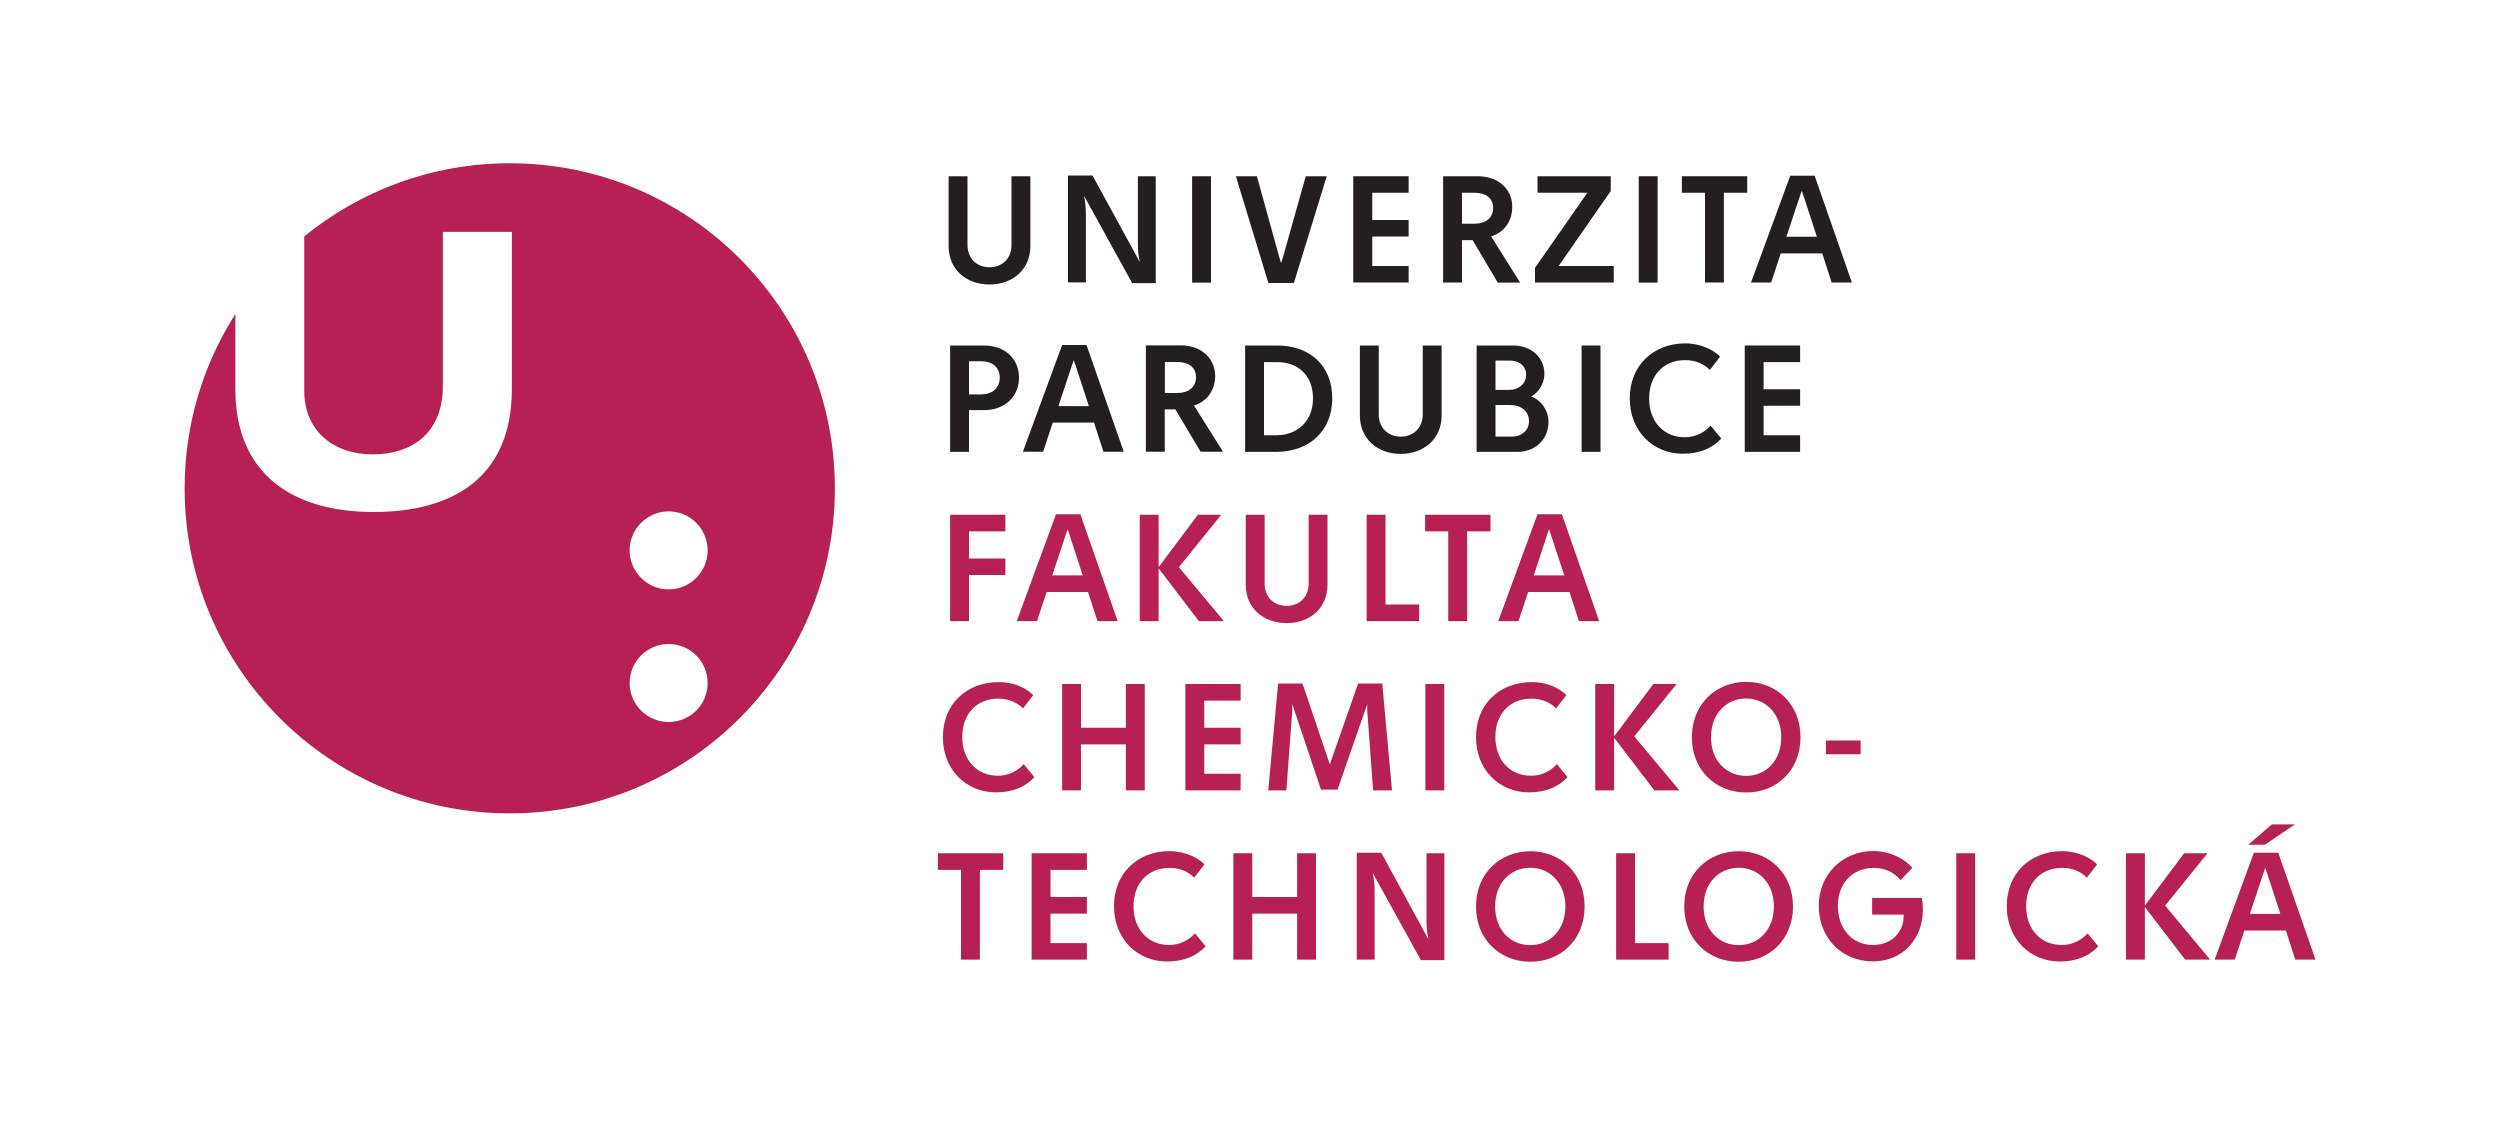 <?xml version="1.0" encoding="utf-8"?>
<!-- Generator: Adobe Illustrator 27.0.0, SVG Export Plug-In . SVG Version: 6.00 Build 0)  -->
<svg version="1.1" id="Layer_1" xmlns="http://www.w3.org/2000/svg" xmlns:xlink="http://www.w3.org/1999/xlink" x="0px" y="0px"
	 viewBox="0 0 200 90" style="enable-background:new 0 0 200 90;" xml:space="preserve">
<style type="text/css">
	.st0{fill:#B62054;}
	.st1{fill:#231F20;}
</style>
<g>
	<path class="st0" d="M40.78,13.06c-6.23,0-11.95,2.2-16.44,5.85v12.35c0,3.18,2.3,5.09,5.48,5.09c2.92,0,5.61-1.52,5.61-5.48V18.55
		h5.52V31.1c0,7.33-5,9.86-11.06,9.86c-6.42,0-11.06-2.98-11.06-9.83v-6.01c-2.57,4.03-4.06,8.81-4.06,13.95
		c0,14.36,11.65,26,26.01,26c14.36,0,26.01-11.64,26.01-26C66.79,24.7,55.14,13.06,40.78,13.06 M53.49,57.76
		c-1.72,0-3.12-1.4-3.12-3.12c0-1.72,1.4-3.12,3.12-3.12c1.72,0,3.12,1.4,3.12,3.12C56.61,56.36,55.22,57.76,53.49,57.76
		 M53.49,47.15c-1.72,0-3.12-1.4-3.12-3.12c0-1.72,1.4-3.12,3.12-3.12c1.72,0,3.12,1.4,3.12,3.12
		C56.61,45.75,55.22,47.15,53.49,47.15"/>
	<path class="st1" d="M82.43,19.7c0,1.84-1.41,3.06-3.27,3.06c-1.87,0-3.27-1.22-3.27-3.06v-5.6h1.51v5.52
		c0,1.05,0.74,1.76,1.76,1.76c1.02,0,1.76-0.71,1.76-1.76V14.1h1.51V19.7"/>
	<path class="st1" d="M90.57,22.64l-3.84-6.96l-0.01,0.01c0.12,0.53,0.15,0.98,0.15,1.42v5.48h-1.43v-8.55h1.96l3.77,6.9l0.01-0.01
		c-0.12-0.53-0.15-0.98-0.15-1.42V14.1h1.43v8.55H90.57"/>
	<rect x="95.37" y="14.1" class="st1" width="1.51" height="8.51"/>
	<polyline class="st1" points="101.47,22.64 98.87,14.1 100.55,14.1 102.31,20.46 102.47,21 102.51,21 102.67,20.46 104.46,14.1 
		106.14,14.1 103.51,22.64 101.47,22.64 	"/>
	<polyline class="st1" points="109.78,15.42 109.78,17.6 112.69,17.6 112.69,18.92 109.78,18.92 109.78,21.28 112.69,21.28 
		112.69,22.6 108.26,22.6 108.26,14.1 112.69,14.1 112.69,15.42 109.78,15.42 	"/>
	<path class="st1" d="M117.81,19.21h-0.85v3.39h-1.51V14.1h2.79c1.62,0,2.74,1.02,2.74,2.45c0,1.07-0.59,2.03-1.69,2.36l2.32,3.7
		h-1.79L117.81,19.21 M117.95,17.9c0.82,0,1.5-0.4,1.5-1.26c0-0.85-0.66-1.22-1.48-1.22h-1.01v2.48H117.95z"/>
	<polyline class="st1" points="124.69,21.28 129.1,21.28 129.1,22.6 122.8,22.6 122.8,21.43 126.99,15.42 123,15.42 123,14.1 
		128.86,14.1 128.86,15.28 124.69,21.28 	"/>
	<rect x="131.1" y="14.1" class="st1" width="1.51" height="8.51"/>
	<polyline class="st1" points="137.91,15.42 137.91,22.6 136.4,22.6 136.4,15.42 134.55,15.42 134.55,14.1 139.78,14.1 
		139.78,15.42 137.91,15.42 	"/>
	<path class="st1" d="M142.46,20.27l-0.77,2.33h-1.61l3.14-8.54h1.95l2.98,8.54h-1.62l-0.75-2.33H142.46 M144.16,15.3h-0.04
		l-1.21,3.64h2.44L144.16,15.3z"/>
	<path class="st1" d="M78.71,27.64c1.67,0,2.81,1.05,2.81,2.56c0,1.54-1.14,2.61-2.81,2.61h-1.19v3.34h-1.51v-8.51H78.71
		 M77.52,31.55h0.98c0.84,0,1.48-0.48,1.48-1.34c0-0.86-0.64-1.31-1.47-1.31h-0.99V31.55z"/>
	<path class="st1" d="M84.22,33.81l-0.77,2.33h-1.62l3.14-8.54h1.95l2.98,8.54h-1.62l-0.76-2.33H84.22 M85.92,28.85h-0.04
		l-1.21,3.64h2.44L85.92,28.85z"/>
	<path class="st1" d="M94.03,32.75h-0.85v3.39h-1.51v-8.51h2.8c1.62,0,2.74,1.02,2.74,2.45c0,1.07-0.6,2.03-1.69,2.36l2.32,3.7
		h-1.79L94.03,32.75 M94.18,31.44c0.82,0,1.5-0.4,1.5-1.26c0-0.85-0.66-1.22-1.48-1.22h-1.01v2.48H94.18z"/>
	<path class="st1" d="M102.17,27.64c2.6,0,4.41,1.59,4.41,4.23c0,2.64-1.88,4.28-4.48,4.28h-2.49v-8.51H102.17 M101.12,34.82h0.99
		c1.62,0,2.93-1.07,2.93-2.95c0-1.88-1.24-2.9-2.86-2.9h-1.06V34.82z"/>
	<path class="st1" d="M115.33,33.25c0,1.84-1.41,3.06-3.27,3.06c-1.87,0-3.27-1.22-3.27-3.06v-5.61h1.51v5.53
		c0,1.05,0.74,1.76,1.76,1.76c1.02,0,1.76-0.72,1.76-1.76v-5.53h1.51V33.25"/>
	<path class="st1" d="M121.07,27.64c1.36,0,2.48,0.9,2.48,2.27c0,0.91-0.6,1.56-1.06,1.82c0.61,0.16,1.39,0.94,1.39,2.04
		c0,1.35-1.04,2.38-2.47,2.38h-3.28v-8.51H121.07 M119.64,31.19h1.11c0.69,0,1.34-0.45,1.34-1.21c0-0.73-0.61-1.13-1.23-1.13h-1.22
		V31.19z M119.64,34.93h1.34c0.68,0,1.34-0.45,1.34-1.23c0-0.8-0.62-1.3-1.52-1.3h-1.16V34.93z"/>
	<rect x="126.53" y="27.64" class="st1" width="1.51" height="8.51"/>
	<path class="st1" d="M137.61,28.53l-0.82,1.06c-0.45-0.45-1.12-0.78-1.97-0.78c-1.74,0-2.89,1.22-2.89,3.07
		c0,1.86,1.18,3.1,2.85,3.1c0.88,0,1.59-0.4,2.07-0.93l0.85,1.03c-0.7,0.78-1.76,1.22-3.07,1.22c-2.37,0-4.25-1.79-4.25-4.43
		c0-2.62,1.87-4.4,4.45-4.4C136.16,27.48,137.14,28.05,137.61,28.53"/>
	<polyline class="st1" points="141.09,28.97 141.09,31.14 144.01,31.14 144.01,32.46 141.09,32.46 141.09,34.82 144.01,34.82 
		144.01,36.15 139.58,36.15 139.58,27.64 144.01,27.64 144.01,28.97 141.09,28.97 	"/>
	<polyline class="st0" points="77.52,42.51 77.52,44.68 80.43,44.68 80.43,46 77.52,46 77.52,49.69 76.01,49.69 76.01,41.18 
		80.43,41.18 80.43,42.51 77.52,42.51 	"/>
	<path class="st0" d="M83.73,47.36l-0.77,2.33h-1.62l3.14-8.55h1.95l2.98,8.55H87.8l-0.76-2.33H83.73 M85.43,42.39h-0.04l-1.21,3.64
		h2.44L85.43,42.39z"/>
	<polyline class="st0" points="92.69,45.47 92.69,49.69 91.18,49.69 91.18,41.18 92.69,41.18 92.69,45.37 95.83,41.18 97.7,41.18 
		94.31,45.37 97.91,49.69 95.91,49.69 92.69,45.47 	"/>
	<path class="st0" d="M106.2,46.79c0,1.84-1.4,3.06-3.27,3.06c-1.87,0-3.27-1.22-3.27-3.06v-5.61h1.51v5.53
		c0,1.05,0.74,1.76,1.76,1.76c1.02,0,1.76-0.71,1.76-1.76v-5.53h1.51V46.79"/>
	<polyline class="st0" points="113.53,48.36 113.53,49.69 109.33,49.69 109.33,41.18 110.84,41.18 110.84,48.36 113.53,48.36 	"/>
	<polyline class="st0" points="117.37,42.51 117.37,49.69 115.86,49.69 115.86,42.51 114.01,42.51 114.01,41.18 119.24,41.18 
		119.24,42.51 117.37,42.51 	"/>
	<path class="st0" d="M122.25,47.36l-0.77,2.33h-1.62l3.14-8.55h1.95l2.98,8.55h-1.62l-0.75-2.33H122.25 M123.94,42.39h-0.04
		l-1.2,3.64h2.44L123.94,42.39z"/>
	<path class="st0" d="M82.66,55.61l-0.82,1.06c-0.45-0.45-1.13-0.78-1.97-0.78c-1.74,0-2.89,1.22-2.89,3.07
		c0,1.85,1.18,3.1,2.85,3.1c0.87,0,1.59-0.4,2.07-0.93l0.85,1.04c-0.7,0.78-1.76,1.22-3.07,1.22c-2.37,0-4.25-1.79-4.25-4.42
		c0-2.62,1.87-4.4,4.45-4.4C81.21,54.56,82.19,55.13,82.66,55.61"/>
	<polyline class="st0" points="90.07,63.23 90.07,59.55 86.48,59.55 86.48,63.23 84.97,63.23 84.97,54.72 86.48,54.72 86.48,58.22 
		90.07,58.22 90.07,54.72 91.58,54.72 91.58,63.23 90.07,63.23 	"/>
	<polyline class="st0" points="96.34,56.05 96.34,58.22 99.25,58.22 99.25,59.55 96.34,59.55 96.34,61.9 99.25,61.9 99.25,63.23 
		94.83,63.23 94.83,54.72 99.25,54.72 99.25,56.05 96.34,56.05 	"/>
	<path class="st0" d="M109.85,63.23L109.39,57c-0.01-0.17-0.02-0.33-0.01-0.64h-0.01l-2.37,6.81h-1.32l-2.29-6.82h-0.01
		c0.01,0.3,0,0.48-0.01,0.65l-0.46,6.23h-1.45l0.79-8.55h1.95l2.17,6.43h0.03l2.25-6.43h1.93l0.78,8.55H109.85"/>
	<rect x="114.03" y="54.72" class="st0" width="1.51" height="8.51"/>
	<path class="st0" d="M125.31,55.61l-0.82,1.06c-0.45-0.45-1.12-0.78-1.97-0.78c-1.74,0-2.89,1.22-2.89,3.07
		c0,1.85,1.18,3.1,2.85,3.1c0.88,0,1.59-0.4,2.07-0.93l0.85,1.04c-0.7,0.78-1.76,1.22-3.07,1.22c-2.37,0-4.25-1.79-4.25-4.42
		c0-2.62,1.87-4.4,4.45-4.4C123.86,54.56,124.84,55.13,125.31,55.61"/>
	<polyline class="st0" points="129.13,59.02 129.13,63.23 127.62,63.23 127.62,54.72 129.13,54.72 129.13,58.91 132.27,54.72 
		134.13,54.72 130.74,58.91 134.35,63.23 132.35,63.23 129.13,59.02 	"/>
	<path class="st0" d="M144.04,58.98c0,2.67-1.93,4.42-4.34,4.42c-2.41,0-4.35-1.75-4.35-4.42c0-2.66,1.93-4.43,4.35-4.43
		C142.1,54.55,144.04,56.31,144.04,58.98 M136.88,58.98c0,1.88,1.23,3.09,2.81,3.09c1.56,0,2.81-1.2,2.81-3.09
		c0-1.88-1.25-3.1-2.81-3.1C138.11,55.88,136.88,57.1,136.88,58.98z"/>
	<rect x="146.07" y="59.24" class="st0" width="2.78" height="1.1"/>
	<polyline class="st0" points="78.39,69.59 78.39,76.77 76.88,76.77 76.88,69.59 75.03,69.59 75.03,68.26 80.26,68.26 80.26,69.59 
		78.39,69.59 	"/>
	<polyline class="st0" points="84.04,69.59 84.04,71.76 86.95,71.76 86.95,73.09 84.04,73.09 84.04,75.45 86.95,75.45 86.95,76.77 
		82.53,76.77 82.53,68.26 86.95,68.26 86.95,69.59 84.04,69.59 	"/>
	<path class="st0" d="M96.36,69.15l-0.82,1.06c-0.45-0.45-1.12-0.78-1.97-0.78c-1.73,0-2.89,1.22-2.89,3.07
		c0,1.85,1.18,3.1,2.85,3.1c0.87,0,1.59-0.4,2.07-0.93l0.85,1.03c-0.71,0.78-1.76,1.22-3.08,1.22c-2.37,0-4.25-1.79-4.25-4.43
		c0-2.62,1.87-4.4,4.45-4.4C94.92,68.11,95.9,68.68,96.36,69.15"/>
	<polyline class="st0" points="103.77,76.77 103.77,73.09 100.18,73.09 100.18,76.77 98.67,76.77 98.67,68.26 100.18,68.26 
		100.18,71.76 103.77,71.76 103.77,68.26 105.28,68.26 105.28,76.77 103.77,76.77 	"/>
	<path class="st0" d="M113.67,76.81l-3.84-6.95l-0.01,0.01c0.12,0.53,0.15,0.98,0.15,1.42v5.48h-1.43v-8.55h1.96l3.76,6.9l0.01-0.01
		c-0.12-0.53-0.15-0.98-0.15-1.42v-5.43h1.43v8.55H113.67"/>
	<path class="st0" d="M126.77,72.52c0,2.67-1.93,4.42-4.34,4.42c-2.41,0-4.35-1.75-4.35-4.42c0-2.66,1.93-4.42,4.35-4.42
		C124.83,68.09,126.77,69.86,126.77,72.52 M119.61,72.52c0,1.88,1.23,3.09,2.81,3.09c1.56,0,2.81-1.21,2.81-3.09s-1.25-3.1-2.81-3.1
		C120.84,69.42,119.61,70.64,119.61,72.52z"/>
	<polyline class="st0" points="133.49,75.45 133.49,76.77 129.29,76.77 129.29,68.26 130.8,68.26 130.8,75.45 133.49,75.45 	"/>
	<path class="st0" d="M143.44,72.52c0,2.67-1.93,4.42-4.35,4.42c-2.41,0-4.35-1.75-4.35-4.42c0-2.66,1.93-4.42,4.35-4.42
		C141.51,68.09,143.44,69.86,143.44,72.52 M136.29,72.52c0,1.88,1.23,3.09,2.81,3.09c1.56,0,2.81-1.21,2.81-3.09s-1.24-3.1-2.81-3.1
		C137.52,69.42,136.29,70.64,136.29,72.52z"/>
	<path class="st0" d="M152.99,69.43l-0.95,0.98c-0.5-0.62-1.26-0.98-2.13-0.98c-1.71,0-2.88,1.24-2.88,3.03
		c0,1.88,1.17,3.14,2.8,3.14c1.53,0,2.46-1.07,2.46-2.28v-0.15h-2.52v-1.33h3.99c0.04,0.25,0.07,0.68,0.07,0.98
		c0,2.21-1.56,4.09-4,4.09c-2.53,0-4.33-1.92-4.33-4.43c0-2.48,1.84-4.4,4.4-4.4C151.31,68.11,152.44,68.77,152.99,69.43"/>
	<rect x="156.5" y="68.26" class="st0" width="1.51" height="8.51"/>
	<path class="st0" d="M167.77,69.15l-0.82,1.06c-0.45-0.45-1.12-0.78-1.97-0.78c-1.73,0-2.89,1.22-2.89,3.07
		c0,1.85,1.18,3.1,2.85,3.1c0.88,0,1.59-0.4,2.07-0.93l0.85,1.03c-0.7,0.78-1.76,1.22-3.07,1.22c-2.37,0-4.25-1.79-4.25-4.43
		c0-2.62,1.87-4.4,4.45-4.4C166.33,68.11,167.31,68.68,167.77,69.15"/>
	<polyline class="st0" points="171.59,72.56 171.59,76.77 170.08,76.77 170.08,68.26 171.59,68.26 171.59,72.45 174.73,68.26 
		176.6,68.26 173.21,72.45 176.81,76.77 174.81,76.77 171.59,72.56 	"/>
	<path class="st0" d="M179.55,74.44l-0.77,2.33h-1.61l3.14-8.55h1.95l2.98,8.55h-1.62l-0.75-2.33H179.55 M179.86,67.58l1.89-1.63
		h1.84l-2.4,1.63H179.86z M181.24,69.47h-0.04l-1.21,3.64h2.44L181.24,69.47z"/>
</g>
</svg>
